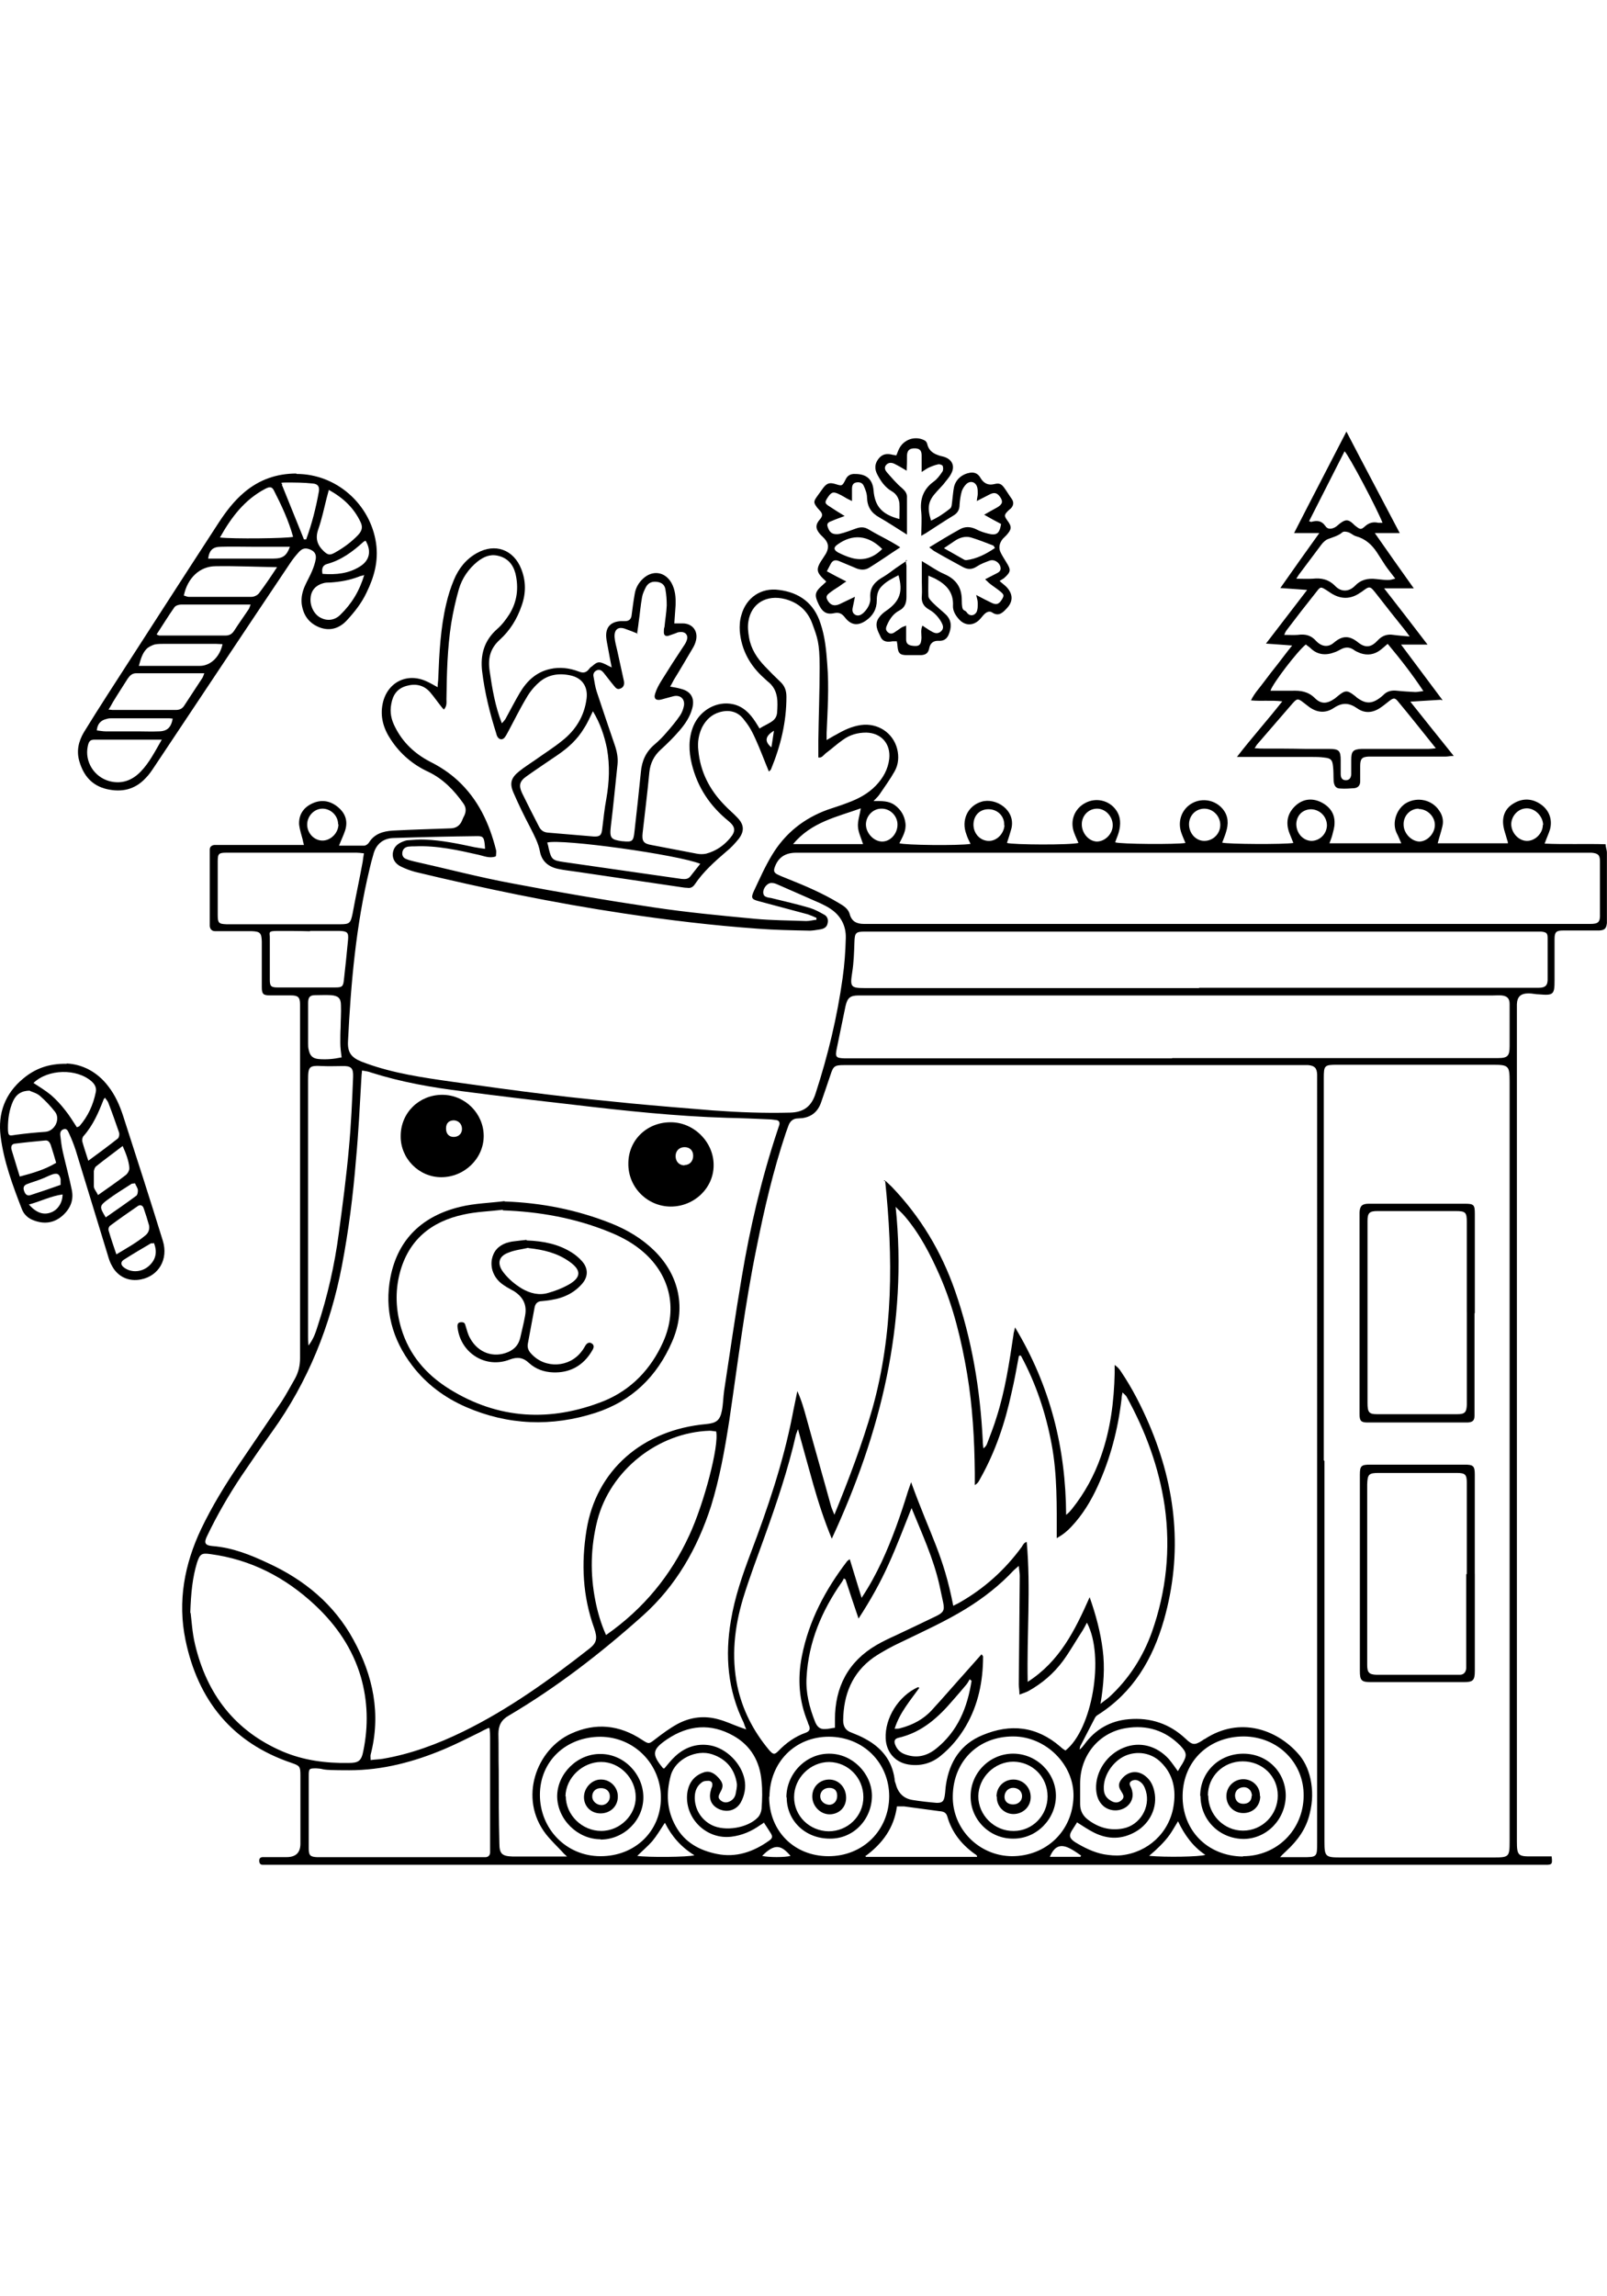 <?xml version="1.0" encoding="iso-8859-1"?>
<!-- Generator: Adobe Illustrator 29.0.1, SVG Export Plug-In . SVG Version: 9.03 Build 54978)  -->
<svg version="1.1" id="Layer_1" xmlns="http://www.w3.org/2000/svg" xmlns:xlink="http://www.w3.org/1999/xlink" x="0px" y="0px"
	 viewBox="0 0 396.85 566.93" style="enable-background:new 0 0 396.85 566.93;" xml:space="preserve">
<g>
	<g id="Layer_1_00000147912478272939001160000018383969920240466074_">
		<g id="Layer_1-2">
			<g>
				<path d="M383.21,458.59c0.16,1.58,0,1.73-1.03,1.81H64.89c-0.63,0-0.87-0.39-0.87-1.03s0.39-0.87,0.95-0.87h5.83
					c2.26,0,3.39-1.1,3.39-3.31v-16.8c0-2.29-0.16-2.44-2.21-3.15c-14.67-4.97-23.1-15.45-26.18-30.36
					c-1.97-9.54-0.24-18.69,3.86-27.36c2.68-5.6,5.91-10.88,9.38-16.01c3.47-5.13,7.02-10.33,10.49-15.45
					c1.18-1.81,2.21-3.78,3.31-5.68c0.87-1.58,1.26-3.23,1.26-5.05v-87.37c0-1.81-0.55-2.21-2.29-2.21H66.7
					c-1.73,0-2.05-0.32-2.05-2.13v-11.2c-0.08-2.05-0.39-2.44-2.44-2.52h-9.07c-0.79,0-1.26-0.47-1.34-1.26v-18.92
					c0-0.63,0.47-1.03,1.1-1.1h22.16c-0.16-0.55-0.24-0.95-0.32-1.34c-0.32-1.18-0.71-2.44-0.87-3.63
					c-0.16-2.44,1.03-4.26,3.23-5.28c2.21-1.03,4.34-0.71,6.23,0.79s2.68,3.47,1.89,5.91c-0.39,1.18-0.95,2.29-1.5,3.71h6.23
					c0.39,0,0.95-0.39,1.18-0.79c1.34-2.13,3.47-2.76,5.83-2.92c4.73-0.24,9.46-0.39,14.19-0.55c1.47,0,2.47-0.68,3-2.05
					c0.16-0.39,0.32-0.79,0.55-1.18c0.47-1.1,0.39-2.05-0.32-3c-2.29-3.23-4.97-5.99-8.59-7.73c-3.78-1.73-6.94-4.42-9.23-7.89
					c-1.81-2.68-2.76-5.68-2.05-8.99c1.1-5.2,5.99-7.73,10.88-5.44c0.87,0.39,1.66,0.87,2.68,1.42c0-0.87,0.16-1.5,0.16-2.21
					c0.24-6.15,0.55-12.38,1.97-18.37c0.47-2.05,1.1-4.02,1.89-5.91c1.18-2.84,3-5.13,5.68-6.62c4.49-2.52,9.07-0.87,10.96,3.94
					c1.18,3,1.18,5.99,0.08,9.07c-1.1,3.23-2.84,6.07-5.36,8.36c-2.44,2.21-3,4.65-2.52,7.81c0.63,4.34,1.34,8.59,3,12.85
					c0.39-0.39,0.63-0.71,0.87-1.03c1.18-2.13,2.29-4.34,3.55-6.47c1.73-2.92,4.02-5.13,7.49-5.91c2.44-0.55,4.81-0.24,7.1,0.63
					c1.18,0.47,1.89,0.24,2.6-0.71c0.16-0.24,0.47-0.47,0.71-0.63c1.34-1.18,1.73-1.18,3.39-0.39c0.39,0.24,0.79,0.39,1.42,0.71
					c-0.32-1.66-0.63-3.15-0.87-4.57c-0.16-0.95-0.39-1.89-0.47-2.76c-0.24-2.52,1.03-3.94,3.55-4.1h1.1c0.89,0,1.42-0.42,1.58-1.26
					c0.24-1.81,0.47-3.63,0.79-5.44c0.24-1.5,0.95-2.76,2.05-3.78c2.37-2.21,5.44-1.73,7.02,1.03c0.95,1.73,1.1,3.55,1.03,5.52
					c-0.08,1.5-0.24,3-0.32,4.49h2.05c2.44,0,3.86,1.89,3.31,4.18c-0.16,0.71-0.47,1.42-0.87,2.05c-1.5,2.52-3,5.13-4.57,7.65
					c-0.32,0.55-0.55,1.1-0.95,1.73c1.03,0.16,1.89,0.32,2.68,0.55c2.52,0.63,3.47,2.37,2.76,4.89c-0.55,2.05-1.73,3.78-3.08,5.36
					c-1.42,1.66-3,3.23-4.65,4.73c-1.66,1.5-2.6,3.31-2.84,5.6c-0.47,5.05-1.1,10.01-1.66,14.98c-0.24,2.05,0.24,2.68,2.21,3
					c3.71,0.71,7.41,1.42,11.12,2.13c0.79,0.16,1.66,0.16,2.37,0c2.37-0.63,4.34-1.97,5.91-3.86c1.42-1.66,1.34-2.76-0.39-4.18
					c-4.57-3.71-7.65-8.28-9.07-14.04c-0.79-3.23-0.87-6.39,0.39-9.46c1.66-3.94,5.84-6.23,9.78-5.36c2.52,0.55,4.18,2.29,5.52,4.34
					c0.32,0.47,0.63,1.03,1.03,1.66c0.55-0.32,0.87-0.55,1.26-0.71c1.34-0.79,2.92-1.26,3.08-3.23c0.16-2.6,0.32-5.2-1.81-7.25
					c-0.47-0.39-0.95-0.79-1.42-1.26c-3.47-3.08-5.6-6.94-5.99-11.59c-0.08-1.26,0-2.68,0.39-3.94c1.18-4.34,4.89-6.86,9.3-6.23
					c5.05,0.63,8.67,3.31,10.25,8.28c1.1,3.23,1.42,6.62,1.66,10.01c0.47,5.76,0.08,11.43-0.16,17.19v1.58
					c0.87-0.47,1.58-0.95,2.37-1.34c1.89-1.1,3.86-2.05,6.15-2.37c4.1-0.55,7.89,1.89,8.91,5.91c0.47,1.89,0.32,3.86-0.63,5.52
					c-1.1,1.97-2.44,3.78-3.71,5.68c-0.32,0.47-0.79,0.95-1.5,1.66c2.05,0,3.78-0.08,5.28,1.03s2.37,2.6,2.6,4.42
					c0.24,1.89-0.71,3.39-1.5,4.97c1.26,0.47,14.67,0.63,17.58,0.16c-0.39-0.79-0.79-1.58-1.03-2.37c-1.34-3.47,0.32-7.02,3.71-8.04
					c3.55-1.1,8.52,2.05,7.41,6.62c-0.32,1.18-0.71,2.37-1.1,3.55c1.34,0.47,15.69,0.55,17.66,0c-0.39-0.87-0.79-1.73-1.1-2.6
					c-1.03-2.84,0.08-5.83,2.76-7.25c2.6-1.42,5.84-0.71,7.57,1.66c1.26,1.73,1.26,3.63,0.71,5.6c-0.24,0.87-0.63,1.66-0.87,2.44
					c1.34,0.47,15.14,0.55,17.35,0.16c-0.39-0.95-0.79-1.81-1.1-2.76c-0.87-2.84,0.32-5.76,2.84-7.1s5.68-0.71,7.49,1.5
					c1.42,1.73,1.42,3.71,0.79,5.68c-0.24,0.87-0.63,1.73-0.95,2.6c1.5,0.39,15.22,0.47,17.58,0.08c-0.32-0.79-0.63-1.58-0.95-2.37
					c-0.95-2.44-0.63-4.73,1.26-6.62c1.89-1.89,4.18-2.13,6.31-1.18c2.21,1.03,3.63,2.76,3.55,5.28c0,1.03-0.32,1.97-0.55,2.92
					c-0.16,0.63-0.39,1.18-0.71,2.05h17.74c-0.47-1.03-0.71-1.73-1.1-2.44c-1.34-2.68,0-6.23,2.44-7.57
					c2.76-1.5,6.31-0.71,8.04,1.97c0.79,1.1,1.1,2.44,0.79,3.78c-0.32,1.42-0.79,2.76-1.18,4.26h17.35c0-0.47-0.24-0.87-0.32-1.26
					c-0.24-0.95-0.63-1.89-0.79-2.92c-0.39-2.44,0.39-4.49,2.68-5.76c2.21-1.26,4.49-1.1,6.54,0.32c2.05,1.42,2.92,3.71,2.29,6.15
					c-0.32,1.1-0.87,2.21-1.34,3.55c5.05,0.24,10.01,0,15.06,0.16c0,0.71,0.32,1.42,0.32,2.05v17.43c-0.16,1.34-0.55,1.73-1.89,1.81
					h-8.91c-1.73,0-2.13,0.39-2.13,2.13v10.17c0,3.47-0.24,3.78-3.78,3.47c-0.87,0-1.73-0.24-2.6-0.24c-1.97,0-2.84,0.79-2.92,2.68
					c0,1.73,0,3.55,0,5.28v201.39c0,3.55,0.32,3.78,3.94,3.71c1.58,0,3.15,0,4.65,0v0.24L383.21,458.59z M218.17,291.59h0.55
					c0.47,0.47,1.03,0.95,1.5,1.42c7.1,7.41,12.22,15.93,15.61,25.63c4.18,11.99,6.23,24.37,6.86,36.98c0,0.63,0.08,1.26,0.16,1.97
					c0.55-0.39,0.79-0.79,0.95-1.26c0.79-2.13,1.66-4.26,2.29-6.39c2.13-6.62,3.15-13.48,4.18-20.34c0-0.47,0.24-1.03,0.39-1.89
					c8.75,14.51,12.54,29.88,12.62,46.29c0.63-0.47,1.03-0.95,1.42-1.42c3.15-3.94,5.52-8.28,7.18-13.01
					c2.37-6.7,3.23-13.56,3.39-20.58V337c0.79,0.55,1.18,1.03,1.58,1.66c2.76,4.1,4.97,8.44,6.94,13.01
					c6.7,15.69,8.36,31.78,3.63,48.34c-2.76,9.62-7.57,17.82-16.24,23.34c-0.32,0.16-0.63,0.47-0.79,0.79
					c-1.18,2.29-2.37,4.57-3.55,6.86c-0.16,0.24-0.16,0.63-0.24,0.95c0.55-0.39,0.87-0.87,1.18-1.26c2.68-3.71,6.39-5.84,10.96-6.23
					c5.36-0.47,10.09,1.1,14.04,4.81c1.66,1.58,2.21,1.66,4.1,0.47c0.24-0.16,0.39-0.32,0.63-0.39c8.83-5.76,17.82-2.13,22.79,3.31
					c1.73,1.81,2.76,4.02,3.31,6.47c0.63,2.92,0.55,5.76-0.16,8.59c-0.87,3.78-3,6.7-5.83,9.3c-0.39,0.39-0.87,0.79-1.5,1.5h5.44
					c3.71,0,3.71,0,3.71-3.63V265.25c-0.08-1.58-0.63-2.13-2.21-2.29H208.47c-2.37,0-2.68,0.24-3.39,2.44
					c-0.79,2.37-1.58,4.65-2.37,6.94c-0.79,2.13-2.29,3.39-4.57,3.71c-0.39,0-0.79,0.08-1.1,0.08c-1.1,0-1.89,0.63-2.29,1.66
					c-0.24,0.63-0.47,1.26-0.71,1.97c-3.08,9.23-5.28,18.61-7.18,28.15c-2.92,14.19-4.65,28.54-6.78,42.9
					c-1.1,7.1-2.37,14.19-4.49,21.05c-3.39,10.49-8.67,19.71-16.87,27.05c-10.33,9.23-21.21,17.66-33.12,24.68
					c-1.81,1.03-2.52,2.44-2.52,4.49c0.08,3,0,6.07,0.08,9.07c0,5.99,0,11.99,0.16,17.98c0,2.6,0.71,3.15,3.31,3.23h13.4
					c-0.71-0.63-1.03-0.95-1.34-1.34c-1.26-1.34-2.68-2.68-3.86-4.18c-6.86-8.83-2.37-20.97,6.23-24.84
					c6.07-2.76,11.91-2.13,17.43,1.5c1.81,1.18,1.73,1.1,3.39-0.16c1.73-1.34,3.55-2.68,5.44-3.71c3.23-1.73,6.7-2.13,10.25-1.1
					c1.73,0.47,3.39,1.26,5.13,1.89c0.47,0.16,0.87,0.32,1.58,0.55c-0.32-0.71-0.47-1.18-0.63-1.66
					c-3.94-8.04-4.65-16.48-3.15-25.23c0.95-5.76,2.84-11.2,4.89-16.64c4.18-11.04,7.96-22.16,10.25-33.75
					c0.39-2.13,0.87-4.18,1.26-6.23c1.03,2.21,1.66,4.49,2.29,6.78c1.97,7.18,4.02,14.27,5.99,21.45c0.16,0.63,0.47,1.26,0.87,2.29
					c3.63-8.91,6.86-17.43,9.38-26.18c5.2-18.53,5.13-37.45,3.15-56.38L218.17,291.59L218.17,291.59z M89.41,264.3
					c-0.08,0.87-0.16,1.34-0.16,1.81c-0.39,6.7-0.71,13.48-1.34,20.19c-0.71,8.75-1.81,17.51-3.47,26.18
					c-2.84,14.82-8.36,28.62-17.19,40.92c-2.6,3.63-5.13,7.33-7.65,11.04c-3.15,4.73-5.99,9.62-8.44,14.75
					c-0.87,1.73-0.55,2.37,1.34,2.52c4.97,0.39,9.46,2.21,13.8,4.26c8.91,4.1,16.24,10.17,20.97,18.85
					c4.89,8.91,6.86,18.37,4.26,28.39c-0.08,0.32,0,0.71,0,1.34c1.1-0.16,2.05-0.16,3-0.32c6.94-1.18,13.48-3.63,19.79-6.7
					c11.28-5.52,21.37-12.77,31.23-20.5c1.81-1.42,2.05-2.52,1.18-5.05c-2.84-7.89-3.23-15.93-1.89-24.21
					c2.37-14.75,13.8-24.76,29.57-26.18c2.44-0.24,3.39-0.87,3.86-3.31c0.32-1.58,0.32-3.23,0.55-4.89
					c1.42-9.3,2.76-18.69,4.34-27.99c2.05-12.3,4.89-24.44,8.83-36.27c0.16-0.47,0.32-0.95,0.47-1.42c0.16-0.71-0.16-1.1-0.79-1.18
					c-0.39-0.08-0.87-0.08-1.34-0.16c-3.63-0.16-7.18-0.32-10.8-0.39c-12.7-0.39-25.23-1.73-37.85-3.23
					c-9.15-1.03-18.29-2.13-27.36-3.31c-7.73-0.95-15.3-2.29-22.71-4.65C90.99,264.54,90.36,264.46,89.41,264.3L89.41,264.3
					L89.41,264.3z M326.99,360.66h0.08v93.99c0,3.71,0.24,3.94,3.94,3.94h37.85c3.78,0,3.94-0.16,3.94-3.94V267.06
					c0-3.94-0.24-4.18-4.18-4.18h-38.4c-3.15,0-3.31,0.16-3.31,3.31v94.39h0.08V360.66z M119.77,209.27
					c-0.16-2.44-0.39-2.84-1.81-2.84c-6.94,0.08-13.88,0.24-20.82,0.47c-2.6,0.08-4.34,1.58-4.97,4.18
					c-0.32,1.1-0.63,2.21-0.87,3.31c-3.39,14.04-4.65,28.31-5.36,42.66c-0.16,2.76,0.79,4.02,3.31,5.05
					c0.39,0.16,0.87,0.32,1.26,0.47c6.78,2.44,13.88,3.47,21.05,4.49c7.89,1.1,15.69,2.21,23.58,3.15c6.86,0.87,13.8,1.5,20.66,2.21
					c6.7,0.63,13.4,1.18,20.19,1.73c6.39,0.47,12.7,0.71,19.08,0.55c3.39-0.08,5.36-1.5,6.39-4.89c3-9.23,5.28-18.69,6.62-28.31
					c0.47-3.31,0.71-6.62,0.79-9.94c0.08-3-1.26-5.52-3.78-7.18c-0.79-0.55-1.66-0.95-2.44-1.34c-3.47-1.5-6.94-3.08-10.41-4.57
					c-0.55-0.24-1.03-0.47-1.58-0.47c-1.26-0.16-2.6,1.73-2.05,2.92c0.08,0.24,0.39,0.47,0.71,0.55c0.32,0.16,0.71,0.16,1.1,0.24
					c3.15,0.79,6.39,1.5,9.54,2.44c1.26,0.39,2.44,1.03,3.55,1.66c0.79,0.39,1.1,1.26,0.87,2.13c-0.16,0.95-0.87,1.34-1.73,1.5
					c-1.03,0.16-2.13,0.39-3.15,0.32c-4.1-0.08-8.2-0.16-12.3-0.47c-11.12-0.79-22.24-2.13-33.2-3.78
					c-17.35-2.6-34.46-6.15-51.49-10.25c-1.18-0.32-2.44-0.79-3.55-1.34c-1.26-0.63-2.05-1.73-1.97-3.15c0.16-1.58,1.1-2.44,2.52-3
					c0.39-0.16,0.87-0.32,1.26-0.32c1.34-0.08,2.76-0.24,4.18-0.16c4.18,0.16,8.28,1.03,12.3,1.89c0.79,0.16,1.58,0.24,2.52,0.39
					L119.77,209.27L119.77,209.27z M252,334.64c-0.16,0-0.24,0.08-0.39,0.16c-0.55,3-1.1,6.07-1.81,9.07
					c-1.58,7.33-3.94,14.43-7.65,21.05c-0.32,0.55-0.55,1.26-1.42,1.73v-3c-0.08-8.2-0.55-16.4-1.89-24.44
					c-1.42-8.36-3.39-16.56-6.78-24.29c-2.29-5.2-4.89-10.25-8.59-14.59c-0.71-0.87-1.58-1.58-2.29-2.37
					c3,28.86-3.63,55.75-15.77,81.93c-1.89-4.57-3.31-8.99-4.57-13.4c-1.26-4.42-2.44-8.83-3.78-13.64
					c-0.24,0.71-0.39,1.03-0.47,1.26c-1.97,8.67-4.81,17.03-7.81,25.39c-1.81,5.05-3.71,10.01-5.28,15.14
					c-2.13,7.1-2.92,14.27-1.42,21.61c1.26,5.91,3.94,11.12,7.81,15.77c1.03,1.18,1.34,1.26,2.29,0.32
					c1.97-2.05,4.18-3.63,6.86-4.57c0.79-0.32,1.1-0.79,0.79-1.66c-0.16-0.32-0.32-0.71-0.39-1.03c-2.13-5.2-2.52-10.57-1.42-16.16
					c1.73-8.83,5.83-16.48,11.2-23.5c0.16-0.16,0.32-0.24,0.63-0.47c0.95,3.15,1.89,6.15,2.92,9.54c2.05-3.08,3.55-5.91,4.97-8.91
					c2.6-5.6,4.65-11.43,6.47-17.35c0.24-0.71,0.47-1.34,0.79-2.29c4.89,13.48,7.96,17.9,10.41,30.52c0.55-0.32,1.18-0.55,1.66-0.87
					c6.07-3.47,11.12-8.04,15.22-13.64c0.32-0.47,0.55-1.1,1.26-1.26c1.03,11.43,0,22.87,0.24,34.54c7.89-5.05,11.67-12.7,15.3-20.9
					c1.58,4.49,2.68,8.67,3.23,13.01s0.24,8.59-0.55,13.33c0.95-0.79,1.58-1.18,2.13-1.66c4.89-4.49,8.36-9.94,10.57-16.09
					c3.55-10.09,4.65-20.42,3.15-31.07c-1.42-9.62-4.73-18.53-9.38-26.97c-0.16-0.32-0.47-0.55-1.03-1.1
					c-0.16,0.79-0.24,1.18-0.24,1.58c-0.87,7.49-2.76,14.75-5.91,21.61c-1.66,3.63-3.71,7.02-6.47,9.94
					c-0.95,1.03-2.05,1.97-3.63,2.84c0-7.96,0.16-15.61-1.26-23.18c-1.42-7.65-3.86-14.98-7.57-21.84H252L252,334.64z
					 M294.42,210.53h-97.78c-2.76,0-4.42,1.18-5.28,3.47c-0.39,1.03-0.24,1.5,0.79,1.97c0.79,0.39,1.66,0.71,2.44,1.03
					c4.34,1.73,8.59,3.55,12.62,5.99c1.1,0.63,2.21,1.34,2.6,2.6c0.47,1.89,1.73,2.52,3.55,2.52h179.31c2.13,0,2.52-0.47,2.44-2.6
					V215.1c0-0.79,0-1.66,0-2.44c0-1.58-0.47-1.97-2.05-2.13h-98.72L294.42,210.53z M122.37,211.47c-1.5,0.47-2.76-0.08-4.02-0.39
					c-5.2-1.18-10.49-2.37-15.85-2.13c-0.55,0-1.1,0-1.73,0.08c-0.87,0.16-1.34,0.71-1.42,1.5c-0.08,0.79,0.32,1.34,1.03,1.58
					c0.55,0.24,1.18,0.39,1.81,0.55c8.12,1.81,16.16,3.94,24.29,5.44c11.59,2.21,23.18,4.18,34.85,5.91
					c8.36,1.26,16.8,2.05,25.15,2.84c4.18,0.39,8.44,0.39,12.62,0.55c0.87,0,1.66-0.24,2.52-0.32v-0.47
					c-0.71-0.32-1.42-0.63-2.13-0.87c-4.02-1.1-8.04-2.13-12.06-3.23c-1.81-0.47-2.05-0.79-1.26-2.52c1.42-3,2.76-6.07,4.49-8.91
					c3.23-5.36,7.89-9.07,13.8-11.2c1.58-0.55,3.23-1.03,4.81-1.66c2.6-0.95,5.05-2.21,7.02-4.26c1.81-1.89,3-4.02,3.31-6.62
					c0.39-3.71-1.97-6.39-5.68-6.47c-2.13,0-4.02,0.55-5.68,1.73c-1.5,1.03-2.84,2.29-4.34,3.39c-0.55,0.47-0.95,1.18-1.81,1.03
					v-4.18c0.08-6.07,0.32-12.06,0.32-18.14c0-6.07-0.55-7.25-1.81-10.72c-1.18-3.23-3.47-5.2-6.7-6.07
					c-4.57-1.18-8.36,1.03-9.07,5.44c-0.24,1.34-0.08,2.76,0.16,4.1c0.47,2.76,1.97,5.05,3.86,7.02c1.26,1.34,2.52,2.6,3.86,3.86
					c1.1,1.03,1.5,2.21,1.5,3.71c0,6.23-1.42,12.06-3.78,17.82c0,0.16-0.24,0.32-0.55,0.63c-1.18-2.84-2.13-5.44-3.31-8.04
					c-1.18-2.6-1.81-3.47-3-4.97c-1.5-1.89-3.63-2.29-5.83-1.66c-1.97,0.55-3.39,1.89-4.34,3.71c-0.87,1.81-1.18,3.71-0.95,5.68
					c0.47,5.28,2.76,9.78,6.47,13.56c1.03,1.1,2.21,2.05,3.23,3.15c1.58,1.66,1.73,3.23,0.32,5.13c-0.95,1.18-1.97,2.29-3.15,3.23
					c-2.84,2.44-5.6,4.89-7.73,8.04c-0.47,0.71-1.1,1.03-1.89,0.87c-0.47,0-1.03-0.08-1.5-0.16c-8.52-1.26-17.11-2.52-25.63-3.78
					c-1.58-0.24-3.15-0.39-4.65-0.71c-2.37-0.47-4.1-1.81-4.57-4.26c-0.39-2.13-1.42-4.02-2.37-5.91c-1.5-2.84-2.92-5.76-4.18-8.67
					c-1.03-2.37-0.55-3.71,1.42-5.28c1.26-1.03,2.68-1.89,4.02-2.84c2.21-1.58,4.49-3,6.62-4.73c3.31-2.6,5.44-6.07,5.99-10.33
					c0.39-2.92-1.03-5.13-3.94-5.76c-2.84-0.63-5.6-0.24-7.81,1.73c-1.18,1.03-2.29,2.37-3.08,3.78c-1.66,2.76-3.08,5.68-4.57,8.44
					c-0.24,0.47-0.55,1.03-0.87,1.42c-0.55,0.63-1.34,0.47-1.73-0.24c-0.16-0.24-0.24-0.55-0.32-0.87
					c-1.58-4.97-2.84-10.09-3.47-15.3c-0.47-4.02,0.47-7.57,3.71-10.41c1.18-1.03,2.13-2.29,3-3.63c1.97-3.15,2.37-6.62,1.5-10.17
					c-0.63-2.29-2.05-3.86-4.49-4.34c-1.89-0.39-3.47,0.39-4.89,1.5c-2.21,1.81-3.78,4.1-4.57,6.78c-0.79,2.76-1.42,5.6-1.89,8.44
					c-0.95,6.15-1.1,12.38-1.18,18.69c0,0.87,0.16,1.73-0.63,2.6c-0.24-0.24-0.47-0.47-0.63-0.71c-0.95-1.18-1.81-2.44-2.76-3.55
					c-1.58-1.81-3.63-2.21-5.83-1.58c-2.29,0.63-3.39,2.21-3.78,4.49c-0.39,2.05,0,3.86,0.95,5.68c1.89,3.78,4.81,6.54,8.59,8.52
					c2.52,1.26,4.81,2.76,6.86,4.65c5.05,4.65,7.81,10.57,9.46,17.11c0.16,0.47,0,1.1,0,1.58h-0.08L122.37,211.47z M289.45,261.23
					h80.51c2.37,0,2.84-0.55,2.84-2.92V247.9c0-1.34-0.55-1.97-1.89-2.13c-0.71-0.08-1.5,0-2.29,0h-156.6
					c-2.13,0-2.76,0.63-3.23,2.68c-0.71,3.47-1.42,6.86-2.13,10.33c-0.47,2.21-0.24,2.44,1.89,2.52h80.9L289.45,261.23z
					 M296.08,243.88h83.82c1.81,0,2.37-0.63,2.29-2.44c0-1.66,0-3.23,0-4.89v-4.89c0-1.26-0.24-1.5-1.58-1.66H213.6
					c-2.29,0-2.52,0.32-2.6,2.6c-0.08,2.52-0.16,5.05-0.55,7.49c-0.55,3.55-0.39,3.86,3.15,3.86h82.64h-0.08L296.08,243.88z
					 M47.07,398.19c0.24,1.81,0.39,4.89,1.1,7.81c2.92,12.3,9.86,21.37,21.61,26.42c5.2,2.21,10.64,2.92,16.24,2.84
					c2.52,0,3.23-0.47,3.71-3c1.26-6.15,1.1-12.3-0.63-18.29c-2.05-6.94-5.99-12.7-11.28-17.66c-7.33-6.86-15.85-11.28-25.86-12.62
					c-2.21-0.32-2.6,0-3.31,2.13c-1.1,3.63-1.5,7.41-1.66,12.38C46.99,398.19,47.07,398.19,47.07,398.19z M268.4,400.64
					c-0.39,0.79-0.71,1.34-1.03,1.89c-1.66,2.52-3.15,5.2-4.89,7.57c-2.29,3.08-5.13,5.52-8.52,7.41c-0.63,0.32-1.34,0.55-2.21,0.87
					c0-1.1-0.16-1.81-0.16-2.52c0.08-8.91,0.16-17.9,0.24-26.81c0-0.71-0.16-1.42-0.24-2.44c-0.63,0.55-0.95,0.79-1.26,1.1
					c-3.47,3.71-7.41,6.78-11.75,9.46c-5.13,3.15-10.57,5.6-15.93,8.2c-2.37,1.1-4.73,2.37-6.94,3.86
					c-5.28,3.78-7.41,9.15-7.49,15.53c0,1.5,0.63,2.52,2.05,3c1.18,0.47,2.37,0.95,3.47,1.58c3.94,2.13,6.54,5.28,7.18,9.86
					c0,0.39,0.08,0.71,0.24,1.1c0.55,2.21,1.81,3.71,4.18,4.1c1.97,0.32,4.02,0.55,5.99,0.71c1.34,0,1.73-0.32,1.97-1.73
					c0.16-0.95,0.16-1.89,0.32-2.84c0.87-5.6,3.63-9.94,8.99-12.14c6.94-2.92,13.4-2.21,19.24,2.84c0.39,0.39,0.87,0.71,1.26,0.95
					c6.62-5.2,9.7-23.18,5.36-31.46l0,0L268.4,400.64z M120.71,426.58c-1.03,0.47-1.66,0.79-2.21,1.1
					c-2.92,1.42-5.83,2.92-8.83,4.18c-7.49,3.15-15.22,5.2-23.42,5.2s-5.44-0.32-8.12-0.47c-1.66,0-1.89,0-1.89,1.66v18.14
					c0,1.73,0.39,2.05,2.13,2.13h41.48c0.71,0,1.18-0.47,1.18-1.18v-28.47c0-0.63,0-1.18-0.16-2.21h-0.16L120.71,426.58z
					 M149.73,403.63c9.23-6.47,15.93-14.67,20.5-24.6c3.63-7.81,7.41-22.16,6.62-25.63c-0.47,0-1.03-0.16-1.58-0.16
					c-12.77,0.39-24.6,9.78-27.76,22.16c-1.66,6.54-1.81,13.17-0.47,19.87c0.55,2.76,1.34,5.52,2.6,8.36L149.73,403.63
					L149.73,403.63z M225.11,372.33c-1.89,4.73-3.63,9.38-5.68,13.88c-2.05,4.57-4.49,8.91-7.41,13.4c-1.18-3.47-2.21-6.54-3.23-9.7
					c-0.16,0-0.32-0.16-0.39-0.24c-0.16,0.32-0.24,0.55-0.47,0.87c-4.97,7.1-8.28,14.82-8.75,23.58c-0.24,3.78,0.71,7.49,2.13,11.04
					c0.47,1.1,1.1,1.81,2.44,1.73c0.79,0,1.58-0.24,2.44-0.32v-2.05c0-7.96,3.23-14.27,10.25-18.37c1.5-0.87,3.15-1.66,4.73-2.37
					c3.31-1.58,6.7-3.15,10.09-4.81c1.73-0.87,2.05-1.42,1.66-3.31c-0.32-1.5-0.63-2.92-0.95-4.42
					C230.47,384.63,227.64,378.56,225.11,372.33L225.11,372.33L225.11,372.33z M157.46,156.44c-1.1-0.47-1.97-0.79-2.84-1.1
					c-1.89-0.79-3,0-2.84,2.05c0.08,1.03,0.39,2.13,0.63,3.15c0.55,2.52,1.1,5.05,1.66,7.57c0.16,0.79,0,1.58-0.87,1.89
					c-0.87,0.39-1.26-0.32-1.73-0.87c-0.87-1.03-1.66-2.13-2.44-3.08c-0.39-0.47-0.95-0.87-1.66-0.55
					c-0.71,0.32-0.95,0.95-0.79,1.58c0.24,1.26,0.39,2.52,0.79,3.71c1.42,4.34,2.92,8.67,4.42,13.09c0.55,1.58,0.87,3.15,0.71,4.81
					c-0.55,5.13-1.03,10.25-1.66,15.38c-0.32,2.84,0,3.23,2.84,3.63h0.16c2.29,0.24,2.6,0,2.84-2.37c0.55-4.89,1.1-9.78,1.58-14.67
					c0.24-2.84,1.26-5.05,3.39-6.86c1.03-0.87,2.05-1.89,2.92-2.92c1.18-1.34,2.37-2.76,3.39-4.26c0.47-0.71,0.79-1.58,0.95-2.44
					c0.24-1.66-0.95-2.68-2.6-2.29c-0.95,0.24-1.97,0.55-2.92,0.79c-1.34,0.39-2.05-0.16-1.58-1.5c0.32-1.03,0.87-2.05,1.5-3.08
					c1.81-2.92,3.63-5.76,5.52-8.59c0.32-0.47,0.63-0.95,0.79-1.5c0.39-1.03-0.24-1.97-1.34-1.97c-1.1,0-1.1,0.24-1.66,0.39
					c-0.55,0.16-1.03,0.39-1.58,0.55c-0.71,0.16-1.1-0.16-1.1-0.87s0-0.87,0.16-1.34c0.16-1.73,0.47-3.47,0.55-5.28
					c0-1.34-0.08-2.6-0.32-3.94c-0.16-1.1-0.87-1.73-2.05-1.89s-2.13,0.16-2.76,1.26c-0.39,0.79-0.79,1.58-0.95,2.44
					c-0.39,2.13-0.55,4.26-0.87,6.39c-0.08,0.87-0.24,1.66-0.39,2.84L157.46,156.44L157.46,156.44z M89.88,210.68
					c-0.79-0.08-1.34-0.16-1.81-0.16H55.98c-1.97,0-2.21,0.24-2.21,2.13v13.25c0,1.97,0.24,2.21,2.13,2.29h28.15
					c2.29,0,2.52-0.32,3-2.52c0.79-4.34,1.73-8.59,2.52-12.93C89.65,212.1,89.72,211.55,89.88,210.68L89.88,210.68L89.88,210.68z
					 M76.24,332.12c1.26-1.66,1.73-3.23,2.21-4.73c2.44-7.41,4.18-15.06,5.2-22.79c0.95-7.02,1.89-14.11,2.52-21.21
					c0.55-5.83,0.79-11.67,1.03-17.51c0.08-2.21-0.47-2.76-2.76-2.68c-1.58,0-3.15,0.08-4.73,0c-3.39-0.16-3.63,0-3.63,3.55v63.08
					c0,0.63,0,1.18,0.08,2.29l0,0H76.24z M146.42,175.6c-0.79,1.58-1.34,2.92-2.13,4.1c-1.66,2.84-4.02,4.97-6.7,6.78
					c-2.52,1.73-5.05,3.39-7.49,5.13c-1.81,1.26-2.05,2.29-1.18,4.18c1.34,2.76,2.76,5.52,4.18,8.28c0.47,0.95,1.18,1.42,2.21,1.5
					c3.78,0.32,7.57,0.63,11.28,0.95c1.58,0.08,1.97-0.32,2.13-1.89c0.32-2.52,0.55-4.97,1.03-7.49c0.71-4.1,0.87-8.12,0.16-12.22
					C149.26,181.67,148.23,178.59,146.42,175.6L146.42,175.6L146.42,175.6z M306.96,458.28c8.36,0,14.9-6.47,14.98-14.9
					c0.08-8.2-6.39-14.59-14.75-14.67c-8.59,0-14.98,5.99-15.14,14.51c-0.16,8.67,6.15,15.06,14.9,15.14l0,0L306.96,458.28z
					 M148.31,428.79c-8.59,0-14.98,6.07-14.98,14.35c0,8.28,6.39,15.14,14.98,15.14s14.9-6.23,14.9-14.43
					C163.21,435.65,156.75,428.87,148.31,428.79L148.31,428.79L148.31,428.79z M250.19,428.71c-8.52,0-14.75,5.99-14.9,14.67
					c-0.16,8.12,6.39,14.82,14.59,14.9c8.52,0,14.98-6.23,15.22-14.67C265.33,435.73,258.31,428.71,250.19,428.71z M189.94,443.61
					c0,8.44,6.15,14.67,14.67,14.67s14.9-6.39,14.98-14.75c0-8.36-6.47-14.75-14.9-14.75c-8.44,0-14.59,6.39-14.67,14.82
					L189.94,443.61L189.94,443.61z M76.56,229.92L76.56,229.92c-2.68-0.08-5.28-0.08-7.96-0.08s-1.89,0.39-1.97,1.89v10.17
					c0,1.58,0.32,1.89,1.89,1.89h14.35c1.58,0,1.89-0.24,2.05-1.81c0.39-3.31,0.71-6.62,1.03-9.94c0.16-1.81-0.16-2.13-2.13-2.21
					h-7.33h0.08V229.92z M164.08,436.59c0.87-1.03,1.66-2.05,2.6-2.92c2.44-2.29,5.36-3.31,8.67-2.76c4.02,0.71,7.73,4.42,8.52,8.44
					c0.39,1.97,0,3.94-0.95,5.68c-1.1,1.89-3.23,2.52-5.28,1.66c-1.97-0.87-2.76-2.6-2.05-4.81c0-0.24,0.16-0.47,0.24-0.71
					c0.24-0.87,0-1.42-0.79-1.5c-0.55,0-1.26,0-1.73,0.39c-1.1,0.79-1.66,1.97-1.73,3.39c-0.16,3,1.5,5.84,4.26,7.18
					c3.23,1.58,8.75,0.71,11.28-1.89c0.55-0.55,0.87-1.42,0.95-2.13c0.16-2.29,0.24-4.57,0-6.78c-0.39-4.89-2.6-8.83-6.94-11.28
					c-5.6-3.15-11.12-2.68-16.4,0.87c-3.71,2.52-3.86,3.71-0.95,7.18L164.08,436.59L164.08,436.59z M290.87,437.3
					c0.39-0.63,0.71-1.26,1.1-1.81c1.18-2.05,1.18-2.76-0.47-4.49c-3.71-3.78-8.28-5.2-13.48-4.34c-6.7,1.1-11.28,6.78-11.28,13.64
					v5.13c0,1.66,0.71,2.92,1.97,3.86c2.6,1.97,5.52,2.76,8.67,2.13c4.1-0.79,6.78-5.2,5.6-9.23c-0.32-1.03-0.71-1.89-1.66-2.44
					c-0.63-0.39-1.34-0.39-1.97,0c-0.71,0.55-0.24,1.1,0,1.66c0.71,1.73,0.32,3.39-0.95,4.49c-1.66,1.42-4.26,1.42-5.91,0
					c-1.26-1.1-1.73-2.6-1.81-4.26c-0.16-4.26,2.68-8.52,6.86-10.17c3.94-1.58,8.12-0.47,11.12,2.84c0.79,0.95,1.5,1.97,2.29,3.08
					h-0.08V437.3z M266.04,449.84c-0.47,0.71-0.87,1.34-1.26,1.97c-0.87,1.34-0.71,2.05,0.71,3c2.21,1.34,4.57,2.52,7.1,3
					c1.42,0.24,2.92,0.39,4.34,0.24c6.54-0.71,11.75-5.52,12.85-11.99c0.71-4.1,0-7.96-3.08-10.96c-2.37-2.37-5.91-2.92-8.91-1.58
					c-3.08,1.42-5.36,4.97-5.2,8.12c0,1.26,0.55,2.21,1.58,2.84c1.03,0.71,1.97,0.71,2.76,0c0.95-0.79,0.39-1.5-0.08-2.29
					c-0.79-1.18-0.63-2.05,0.24-3.08c1.58-1.89,3.94-2.13,5.84-0.55c1.18,0.95,1.81,2.21,2.13,3.71c0.87,3.86-1.03,7.89-4.57,9.94
					c-3.39,1.97-6.86,1.97-10.33,0.24c-1.42-0.71-2.68-1.58-4.18-2.52h0.08V449.84z M188.76,449.92c-0.39,0.24-0.63,0.47-0.95,0.63
					c-2.21,1.58-4.57,2.6-7.25,2.92c-6.07,0.71-11.35-4.42-10.88-10.41c0.24-2.52,1.42-4.42,3.78-5.36c1.5-0.63,2.76-0.16,4.02,1.26
					c1.1,1.26,1.26,2.05,0.39,3.55c-0.32,0.63-0.63,1.18-0.16,1.73c0.55,0.63,1.34,0.95,2.21,0.63c0.87-0.32,1.5-0.95,1.73-1.89
					c0.16-0.87,0.39-1.73,0.32-2.6c-0.55-3.63-2.6-6.07-6.07-7.25c-3.94-1.34-9.15,1.18-10.25,5.2c-1.18,4.34-1.03,8.59,1.26,12.62
					c2.21,3.94,5.84,5.91,10.17,6.78c4.73,0.95,8.99-0.55,12.77-3.23c0.95-0.63,1.03-1.1,0.39-2.05c-0.47-0.79-1.03-1.58-1.58-2.44
					h0.08L188.76,449.92z M213.6,458.12l0.24,0.32h27.44v-0.24c-0.16-0.16-0.32-0.39-0.55-0.47c-3.31-2.37-5.68-5.36-6.78-9.23
					c-0.32-1.1-1.03-1.26-1.97-1.34c-2.92-0.39-5.84-0.79-8.75-1.18h-1.73c-0.71,5.36-3.63,9.23-7.81,12.3v-0.16H213.6z
					 M172.99,213.29c-5.6-2.29-34.14-6.23-37.85-5.28c0.16,0.55,0.32,1.1,0.39,1.58c0.63,2.6,0.95,2.84,3.63,3.23
					c6.62,0.95,13.17,1.89,19.79,2.84c3.15,0.47,6.23,0.87,9.38,1.34c0.87,0.08,1.66,0.08,2.21-0.71c0.79-1.03,1.58-1.97,2.44-3.08
					l0,0V213.29z M84.36,261.07c-0.16-1.26-0.32-2.44-0.32-3.63c0-1.18,0-2.52,0.08-3.78c0-1.81,0.16-3.63,0.08-5.44
					c0-1.81-0.71-2.37-2.44-2.52c-1.34-0.08-2.68,0-3.94,0s-1.73,0.47-1.73,1.89v10.01c0,0.55,0,1.1,0.16,1.66
					c0.32,1.42,0.95,2.05,2.44,2.21c1.89,0.16,3.71,0,5.52-0.39H84.36L84.36,261.07z M195.86,208.4h17.27
					c-0.47-1.5-1.18-2.92-1.26-4.34c-0.08-1.42,0.47-2.92,0.71-4.49C206.66,201.7,200.35,202.96,195.86,208.4L195.86,208.4
					L195.86,208.4z M164.16,450.08c-1.1,1.66-1.97,3.15-3.08,4.49c-1.1,1.26-2.44,2.37-3.71,3.63c2.44,0.39,12.7,0.32,14.11-0.16
					c-3.23-1.97-5.6-4.65-7.25-7.96H164.16z M290.95,449.6c-0.79,1.26-1.34,2.29-2.05,3.31s-1.58,1.97-2.44,2.84
					c-0.79,0.79-1.66,1.58-2.68,2.44c4.1,0.39,12.46,0.24,13.88-0.24c-3.08-2.05-5.13-4.89-6.78-8.36H290.95z M213.84,203.51
					c0,2.21,1.97,4.26,4.02,4.26s3.78-1.97,3.78-4.18s-1.89-4.02-4.02-3.94c-2.05,0-3.78,1.81-3.78,3.94l0,0V203.51z M270.85,207.77
					c2.05,0,3.94-1.89,3.94-4.02s-1.73-4.1-3.86-4.1s-3.78,1.73-3.78,3.86C267.14,205.64,268.8,207.69,270.85,207.77L270.85,207.77
					L270.85,207.77z M381.08,203.75c0-2.13-1.89-4.18-4.02-4.18c-2.13,0-3.78,1.81-3.86,3.86c0,2.13,1.73,4.1,3.78,4.18
					c2.05,0.08,4.02-1.81,4.02-3.94h0.08L381.08,203.75z M293.63,203.51c0,2.21,1.66,4.1,3.78,4.1c2.13,0,3.94-1.73,3.94-3.94
					s-1.81-4.02-3.94-4.02S293.63,201.38,293.63,203.51z M350.33,199.65c-2.13,0-3.78,1.81-3.71,3.94c0,2.13,1.89,4.1,3.86,4.18
					c1.97,0,3.86-1.97,3.86-4.1s-1.89-3.94-4.02-3.94l0,0V199.65z M247.98,203.82c0.16-2.13-1.42-3.86-3.55-4.02
					c-2.21-0.16-3.86,1.26-4.02,3.47c-0.16,2.29,1.42,4.18,3.55,4.34c2.05,0.16,3.94-1.66,4.1-3.86h-0.08V203.82z M83.5,203.51
					c0-2.13-1.81-3.86-3.86-3.86c-2.05,0-3.78,1.81-3.78,3.94s1.73,3.94,3.78,3.94s3.94-1.89,3.94-4.02H83.5z M323.83,199.8
					c-2.13,0-3.63,1.5-3.71,3.63c0,2.29,1.66,4.1,3.71,4.18c2.05,0,3.78-1.66,3.86-3.78C327.7,201.62,325.96,199.88,323.83,199.8z
					 M266.82,458.44c0,0,0.08-0.24,0.16-0.32c-0.79-0.55-1.58-1.1-2.44-1.58c-2.52-1.42-4.1-0.87-5.28,1.89H266.82z M188.21,458.2
					c1.5,0.39,5.68,0.39,7.02,0C192.86,455.44,191.28,455.12,188.21,458.2z M191.13,180.41c-2.21,1.34-2.37,2.68-0.63,4.1
					C190.73,183.17,190.89,181.9,191.13,180.41z"/>
				<path d="M73.24,117.01c9.78,0,18.21,7.41,19.63,17.11c0.63,4.42-0.47,8.36-2.37,12.22c-1.18,2.52-2.92,4.73-4.81,6.78
					c-1.81,1.97-4.1,2.76-6.7,1.81c-2.68-1.03-4.1-3-4.49-5.84c-0.16-1.58,0.16-3,0.79-4.42c0.55-1.26,1.26-2.44,1.81-3.78
					c0.39-0.95,0.71-1.89,0.87-2.84c0.16-1.03-0.16-1.81-1.18-2.29c-1.18-0.55-2.05-0.47-2.92,0.47c-0.79,0.87-1.5,1.73-2.13,2.68
					c-11.28,16.8-22.47,33.67-33.67,50.46c-0.63,0.95-1.26,1.89-2.05,2.68c-2.68,2.92-5.99,3.63-9.7,2.76
					c-3.63-0.87-5.68-3.31-6.7-6.78c-0.79-2.6-0.24-4.97,1.1-7.25c1.89-3.08,3.78-6.07,5.76-9.15
					c9.15-14.19,18.29-28.39,27.52-42.58c1.81-2.76,3.78-5.36,6.31-7.49c3.71-3.15,8.04-4.65,12.85-4.65l0,0L73.24,117.01z
					 M26.8,175.2c0.47,0,0.71,0.08,0.95,0.08h15.69c1.03,0,1.66-0.39,2.13-1.18c1.42-2.21,2.92-4.42,4.34-6.62
					c0.24-0.32,0.32-0.71,0.55-1.26h-16.8c-1.03,0-1.58,0.55-2.13,1.34c-1.18,1.89-2.44,3.78-3.63,5.76
					C27.59,173.86,27.27,174.49,26.8,175.2z M39.89,182.61H23.33c-1.1,0-1.42,0.47-1.66,1.66c-0.79,3.78,1.58,7.57,5.36,8.59
					c3,0.79,5.6-0.16,7.73-2.37c2.13-2.21,3.47-4.89,5.2-7.89C39.97,182.61,39.89,182.61,39.89,182.61z M54.32,132.7
					c3.08,0.39,16.56,0.24,18.06-0.16c-1.1-4.02-2.84-7.73-4.73-11.43c-0.47-0.95-1.03-1.03-2.21-0.39
					C60.39,123.4,57.16,127.65,54.32,132.7z M68.51,140.03c-5.28-0.08-10.25-0.32-15.22-0.24c-4.02,0-7.02,3-7.89,7.25
					c0.39,0.08,0.79,0.32,1.18,0.32h15.53c0.63,0,1.5-0.39,1.89-0.95c1.5-1.97,2.92-4.1,4.42-6.39L68.51,140.03L68.51,140.03z
					 M38.71,156.67c0.39,0.16,0.55,0.24,0.71,0.24h16.24c1.03,0,1.66-0.39,2.21-1.26c1.1-1.73,2.37-3.47,3.47-5.13
					c0.24-0.32,0.32-0.71,0.55-1.26H44.7c-0.55,0-1.34,0.24-1.66,0.71c-1.5,2.13-2.84,4.34-4.34,6.62l0,0L38.71,156.67z
					 M81.21,120.95c-0.24,0.87-0.39,1.5-0.55,2.05c-0.63,2.52-1.18,5.13-2.05,7.65c-0.79,2.21-0.32,3.86,1.34,5.44
					c1.03,0.95,1.5,1.03,2.68,0.39c2.13-1.18,4.1-2.6,5.83-4.42c0.95-1.03,1.18-1.97,0.55-3.23
					C87.36,125.37,84.76,122.92,81.21,120.95L81.21,120.95L81.21,120.95z M34.29,164.4h15.06c2.68,0,4.97-2.29,5.6-5.36
					c-0.55,0-1.1-0.08-1.66-0.08H40.6c-0.79,0-1.66,0-2.44,0.16c-0.71,0.24-1.58,0.63-2.05,1.18
					C35.16,161.32,34.77,162.66,34.29,164.4L34.29,164.4L34.29,164.4z M89.88,142.01c-0.63,0.16-1.03,0.24-1.34,0.39
					c-2.29,0.87-4.57,1.26-7.02,1.42c-0.55,0-1.1,0-1.66,0.16c-1.81,0.47-3,1.73-3.15,3.55c-0.24,2.05,0.87,4.26,2.6,5.05
					c1.58,0.79,3.39,0.55,4.73-0.79c2.76-2.68,4.73-5.84,5.91-9.86h-0.08V142.01z M75.06,133.17h0.55
					c1.42-3.86,2.44-7.89,3.15-11.91c0.16-1.18-0.32-1.81-1.58-1.89c-2.21-0.24-4.34-0.24-6.54-0.24s-0.55,0.32-1.03,0.55
					C71.43,124.18,73.24,128.68,75.06,133.17L75.06,133.17L75.06,133.17z M23.88,180.33c0.79,0.08,1.5,0.24,2.21,0.24h8.12
					c1.66,0,3.23,0.08,4.89,0c2.21,0,3.15-0.95,3.55-3.15c-0.32,0-0.55-0.08-0.87-0.08H27.67c-0.47,0-0.87,0-1.34,0.16
					c-1.42,0.32-2.29,1.18-2.44,2.92l0,0L23.88,180.33z M71.59,134.99h-9.23c-2.6,0-5.13-0.08-7.73,0c-2.05,0-2.92,0.79-3.23,2.92
					h16.16C69.85,137.9,70.8,137.2,71.59,134.99z M79.71,141.69c3.31,0.24,6.39-0.08,9.15-1.81c2.44-1.5,2.92-3.86,1.42-6.39
					c-0.16,0.08-0.32,0.16-0.47,0.24c-2.68,2.44-5.52,4.57-9.07,5.52c-1.1,0.32-1.34,1.18-1.1,2.44l0,0H79.71z"/>
				<path d="M355.93,172.76c-2.68,0.16-4.97,0.32-7.65,0.47c3.63,4.57,7.1,8.91,10.72,13.4c-0.87,0-1.42,0.16-1.89,0.16h-19.08
					c-1.73,0.08-2.13,0.55-2.13,2.37v3.78c0,0.95-0.55,1.58-1.5,1.66c-1.1,0.08-2.29,0.16-3.39,0.08c-1.1,0-1.5-0.63-1.66-1.73
					c-0.08-1.26,0-2.52-0.16-3.78c-0.16-1.58-0.55-1.97-2.13-2.13c-1.03-0.16-2.13-0.16-3.23-0.16h-18.37
					c3.71-4.81,7.49-8.99,11.2-13.72c-2.68-0.32-5.13,0-7.73-0.24c0.87-1.81,2.13-3.08,3.15-4.49c1.1-1.5,2.29-3,3.47-4.49
					c1.1-1.42,2.21-2.92,3.55-4.57c-2.21-0.16-4.18-0.32-6.47-0.47c3.47-4.49,6.7-8.75,10.17-13.25c-2.29-0.16-4.26-0.32-6.62-0.47
					c3.31-4.73,6.39-9.07,9.62-13.56h-6.23c4.26-8.36,8.52-16.48,12.93-25.07c4.42,8.52,8.75,16.64,13.17,25.07h-6.15
					c3.23,4.65,6.31,8.99,9.62,13.64h-7.33c3.71,4.73,7.1,9.15,10.72,13.88h-6.54c3.55,4.73,6.78,9.07,10.25,13.72h-0.32
					L355.93,172.76z M309.88,184.74c0.71,0,1.1,0.08,1.42,0.08c3.71,0,7.41,0,11.12,0.08h5.83c2.44,0,2.84,0.47,2.84,2.84v3.39
					c0,1.03,0.47,1.5,1.26,1.5s1.26-0.47,1.34-1.42v-3.55c0-2.13,0.39-2.68,2.6-2.76h16.48c0.47,0,1.03-0.08,1.81-0.16
					c-3.23-4.02-6.15-7.73-9.23-11.43c-0.87-1.1-1.18-1.1-2.37-0.16c-0.63,0.47-1.26,1.03-1.97,1.5c-1.89,1.34-3.94,1.58-5.83,0.24
					c-2.05-1.42-3.71-1.5-5.83-0.08c-2.13,1.42-4.34,1.1-6.31-0.47c-0.32-0.24-0.71-0.55-1.03-0.79c-1.5-1.18-1.66-1.18-2.92,0.24
					c-2.84,3.31-5.68,6.54-8.52,9.86c-0.24,0.24-0.39,0.55-0.79,1.18l0,0L309.88,184.74z M342.68,158.96
					c-0.71,0.63-1.18,1.03-1.66,1.42c-1.58,1.26-3.31,1.5-5.13,0.87c-0.55-0.24-1.18-0.47-1.66-0.87c-1.1-0.71-2.13-0.63-3.23,0
					c-0.47,0.24-0.87,0.47-1.34,0.63c-2.21,0.87-4.34,0.71-6.07-1.03c-0.32-0.32-0.79-0.55-1.1-0.87c-1.97,1.5-8.2,9.62-8.75,11.43
					h5.28c2.13-0.08,4.02,0.16,5.68,1.81c1.58,1.58,3.08,1.42,4.97,0.08c0.32-0.24,0.55-0.47,0.87-0.71c1.66-1.34,2.21-1.34,3.94,0
					c0.24,0.16,0.39,0.32,0.55,0.47c2.21,1.66,3.78,1.66,5.99-0.08c0.16-0.16,0.39-0.32,0.55-0.47c0.95-1.03,2.13-1.26,3.47-1.1
					c1.5,0.16,3,0.24,4.49,0.32c0.55,0,1.18-0.16,1.97-0.24c-2.76-4.18-5.6-7.81-8.75-11.59h-0.08V158.96z M348.12,157.14
					c-0.63-0.87-1.03-1.42-1.42-1.89c-2.21-2.76-4.42-5.52-6.54-8.28c-1.97-2.52-1.81-2.37-4.1-0.71c0,0-0.08,0-0.16,0.08
					c-2.37,1.66-4.81,1.66-7.25,0.08c-0.32-0.24-0.63-0.39-0.95-0.63c-1.5-0.95-1.58-1.03-2.6,0.32c-2.52,3.15-4.97,6.31-7.41,9.54
					c-0.24,0.32-0.39,0.71-0.55,1.1c1.26,0,2.29,0.08,3.31,0c1.81-0.24,3.23,0,4.57,1.5c1.34,1.42,3,1.66,4.42,0.39
					c2.13-1.81,3.86-1.73,5.99,0c1.81,1.42,3.23,1.18,4.81-0.55c1.1-1.18,2.37-1.58,3.86-1.34
					C345.28,156.91,346.46,156.99,348.12,157.14L348.12,157.14L348.12,157.14z M344.57,142.87c-0.95-1.26-1.73-2.21-2.44-3.23
					c-0.71-1.1-1.42-2.21-2.13-3.31c-1.26-1.89-2.84-3.31-5.13-3.94c-0.63-0.16-1.18-0.71-1.81-0.95c-0.47-0.16-1.26-0.32-1.58,0
					c-1.03,0.87-2.29,1.18-3.55,1.66c-0.63,0.24-1.26,0.87-1.66,1.42c-1.73,2.29-3.47,4.65-5.2,6.94c-0.32,0.39-0.55,0.79-0.95,1.42
					c1.5,0,2.76,0.08,4.02,0c2.21-0.24,4.02,0.16,5.68,1.89c1.42,1.42,3.31,1.34,4.73-0.08c1.5-1.58,3.23-1.97,5.28-1.73
					c0.95,0.08,1.89,0.24,2.84,0.24s1.03-0.16,1.81-0.32L344.57,142.87L344.57,142.87z M323.28,128.68
					c0.32,0.08,0.39,0.16,0.55,0.16c1.42-0.39,2.52-0.32,3.47,1.03c0.55,0.87,1.5,0.79,2.37,0.32c0.47-0.24,0.87-0.71,1.34-1.03
					c1.26-0.95,1.97-0.95,3.15,0.16c0.24,0.24,0.47,0.47,0.71,0.63c1.03,0.79,1.26,0.87,2.21,0c0.95-0.87,2.05-1.18,3.31-0.87h1.03
					c-1.5-3.78-8.36-16.72-9.38-17.66C329.12,117.17,326.2,122.92,323.28,128.68L323.28,128.68L323.28,128.68z"/>
				<path d="M221.72,158.33h-1.34c-1.18,0.24-2.37,0.16-2.92-1.1c-0.71-1.5-1.58-3-0.47-4.65c0.47-0.71,1.18-1.34,1.89-1.81
					c3.31-2.29,4.18-4.65,3-8.75c-1.5,0.79-3,1.5-4.18,2.76c-0.95,0.95-1.18,2.21-1.18,3.47c0,2.13-0.95,3.78-2.68,4.97
					c-1.97,1.34-3.63,1.18-5.13-0.71c-0.79-1.03-1.5-1.42-2.84-1.1c-1.97,0.39-3-0.47-4.02-2.92c-0.71-1.66-0.47-2.52,1.18-3.94
					c0.32-0.32,0.63-0.55,0.95-0.87c0-0.16,0-0.24-0.08-0.24c-2.44-2.21-2.52-2.92-0.63-5.68c0.24-0.39,0.47-0.71,0.71-1.1
					c0.79-1.5,0.63-2.6-0.47-3.78c-0.32-0.32-0.63-0.63-0.95-0.95c-1.18-1.34-1.26-2.37-0.08-3.71c0.71-0.79,0.71-1.42,0-2.13
					c-0.24-0.24-0.39-0.47-0.63-0.71c-1.03-1.34-0.95-1.58,0-2.92c0.47-0.63,0.95-1.34,1.42-1.97c0.95-1.26,1.66-1.42,3.15-0.95
					s1.58,0.47,2.37-1.1c0.47-1.03,1.26-1.5,2.44-1.42c2.76,0,4.26,1.34,4.49,4.02c0.32,4.02,2.13,5.99,6.39,7.1
					c0-1.34,0.08-2.6,0-3.94c-0.16-1.26-0.79-2.29-1.89-2.92c-1.66-0.95-2.68-2.44-3.55-4.1c-0.71-1.34-0.71-2.6,0.24-3.86
					c0.95-1.26,2.13-1.42,3.55-1.03c0.24,0,0.47,0.08,0.87,0.16c0.24-0.47,0.39-1.03,0.63-1.5c1.1-2.44,4.02-3.47,6.39-2.21
					c0.32,0.16,0.55,0.55,0.63,0.87c0.39,1.73,1.58,2.44,3.15,2.92c0.32,0.08,0.63,0.16,0.95,0.24c2.05,0.63,2.84,2.29,1.81,4.18
					c-0.47,0.95-1.26,1.73-1.89,2.6c-0.55,0.63-1.1,1.18-1.66,1.81c-2.13,2.29-2.44,3.86-1.42,7.18c1.73-0.79,3.23-1.81,4.73-3
					c0.39-0.32,0.39-1.03,0.47-1.58c0.16-1.26,0.24-2.52,0.47-3.71c0.47-1.97,2.05-3.23,4.02-3.55c1.26-0.16,2.05,0.39,2.6,1.42
					c0.79,1.26,1.87,1.73,3.23,1.42c1.26-0.32,1.81-0.16,2.6,0.95c0.63,0.87,1.18,1.81,1.81,2.68c0.55,0.79,0.47,1.58-0.16,2.29
					c-0.24,0.24-0.47,0.39-0.71,0.63c-1.03,1.03-1.03,1.26-0.24,2.37c1.18,1.58,1.1,2.21-0.16,3.63c-0.32,0.32-0.63,0.63-0.95,0.95
					c-0.87,1.1-1.1,2.29-0.47,3.47c0.39,0.79,0.87,1.5,1.34,2.29c1.18,1.89,1.18,2.37-0.47,3.86c-0.24,0.24-0.63,0.39-1.18,0.79
					c0.71,0.63,1.26,1.03,1.66,1.42c1.73,1.81,1.73,3.71,0,5.44c-0.95,1.03-1.97,1.97-3.55,0.87c-0.63-0.39-1.34-0.08-1.89,0.47
					c-0.47,0.47-0.79,0.95-1.26,1.42c-1.58,1.5-3.55,1.42-4.97-0.16c-0.87-0.95-1.58-2.13-1.5-3.39c0.16-3.23-1.58-5.13-4.18-6.54
					c-0.55-0.32-1.1-0.47-1.89-0.87c0,1.81-0.08,3.47,0,5.05c0,0.55,0.63,1.18,1.1,1.66c1.03,1.03,2.13,1.89,3.23,2.92
					c1.5,1.5,1.42,3.23,0.63,5.05c-0.55,1.18-1.42,1.5-2.6,1.42c-1.16,0-1.87,0.58-2.13,1.73c-0.24,1.26-0.79,1.73-2.05,1.81h-3.39
					c-1.81,0-2.29-0.39-2.44-2.37c0-0.32-0.08-0.63-0.16-1.03L221.72,158.33L221.72,158.33z M223.69,138.3
					c0,0.63,0.08,0.95,0.16,1.34v7.73c0,1.5-0.39,2.68-1.81,3.39c-1.34,0.71-2.21,1.89-2.84,3.23c-0.32,0.71-0.71,1.42,0,2.05
					c0.71,0.71,1.42,0.32,2.05-0.16c0.39-0.24,0.79-0.55,1.26-0.87c0.32-0.24,0.71-0.32,1.26-0.55v3.39c0,1.03,0.47,1.42,1.5,1.58
					c1.73,0.24,2.21-0.16,2.29-1.97c0-0.95-0.24-1.97,0.24-3c0.87,0.55,1.58,1.1,2.37,1.5c0.79,0.47,1.58,0.55,2.29-0.16
					c0.71-0.71,0.39-1.5,0-2.21c-0.71-1.26-1.73-2.37-3-3.08c-1.42-0.79-1.97-1.89-1.81-3.39c0.08-1.1,0-2.29,0-3.39v-5.2
					c2.05,1.18,3.63,2.37,5.44,3.15c2.92,1.26,4.42,3.23,4.42,6.47c0,3.23,0.63,2.13,1.26,3.08c0.63,0.95,1.81,0.87,2.37-0.08
					c0.32-0.63,0.32-1.42,0.32-2.13c0-0.71-0.16-1.18-0.39-2.13c1.5,0.79,2.68,1.42,3.86,1.97c1.18,0.55,1.81,0.32,2.6-1.03
					c0.47-0.87,0.39-1.1-0.71-1.97c-0.79-0.63-1.66-1.18-2.44-1.81c-0.39-0.32-0.63-0.63-1.1-1.03c1.1-0.55,1.97-1.03,2.92-1.5
					c0.63-0.32,1.03-0.71,0.87-1.5c-0.24-1.18-1.58-2.05-2.76-1.58c-1.03,0.39-2.13,0.79-3.08,1.42c-1.18,0.79-2.29,0.79-3.55,0.08
					c-2.29-1.26-4.65-2.52-6.94-3.86c-0.39-0.24-0.71-0.55-1.26-0.95c2.6-1.58,5.05-3.08,7.49-4.42c1.34-0.79,2.76-0.71,4.18,0
					c0.87,0.47,1.89,0.79,2.84,1.03c2.13,0.55,2.84,0,3.23-2.37c-1.34-0.71-2.68-1.42-4.18-2.29c1.26-0.71,2.21-1.26,3.23-1.81
					c1.34-0.79,1.5-1.5,0.63-2.68c-0.71-0.95-1.42-1.1-2.6-0.47c-0.95,0.47-1.81,0.95-3.08,1.58c0.08-0.87,0.24-1.34,0.24-1.81
					s0-1.18-0.16-1.66c-0.39-1.26-1.66-1.66-2.68-0.71c-0.47,0.47-0.87,1.1-1.1,1.73c-0.32,1.1-0.47,2.21-0.55,3.31
					c0,1.26-0.47,2.13-1.58,2.76c-2.21,1.34-4.34,2.76-6.54,4.18c-0.32,0.24-0.71,0.39-1.34,0.79c0-2.13,0.16-4.02,0-5.83
					c-0.39-3.15,0.47-5.68,3.08-7.57c0.87-0.63,1.5-1.5,2.13-2.44c0.24-0.32,0.24-1.03,0.08-1.42c-0.08-0.24-0.79-0.47-1.1-0.39
					c-0.79,0.16-1.58,0.47-2.29,0.79c-0.55,0.24-1.03,0.63-1.81,1.1v-4.1c0-1.26-0.55-1.73-1.73-1.73s-1.81,0.39-1.89,1.73
					c0,1.18,0,2.44-0.08,3.78c-1.18-0.71-2.13-1.26-3.08-1.73c-0.71-0.32-1.5-0.32-2.05,0.39c-0.47,0.63-0.16,1.26,0.24,1.73
					c1.18,1.34,2.37,2.76,3.78,3.94c0.79,0.71,1.26,1.34,1.18,2.37v9.07c-2.52-1.58-4.65-3-6.86-4.26c-1.97-1.1-2.92-2.6-3-4.89
					c0-0.95-0.39-1.97-0.79-2.84c-0.32-0.79-1.03-1.03-1.89-0.87s-1.03,0.87-1.03,1.58v3c-0.79-0.39-1.34-0.63-1.81-0.95
					c-0.55-0.32-1.1-0.63-1.66-0.87c-1.26-0.55-1.73-0.32-2.68,1.18c-0.63,1.03-0.55,1.26,0.71,2.05c1.1,0.71,2.29,1.5,3.63,2.29
					c-1.26,0.47-2.21,0.79-3.08,1.18c-0.63,0.24-1.34,0.47-1.18,1.26c0.16,0.63,0.47,1.34,1.03,1.73c0.47,0.32,1.34,0.39,1.97,0.24
					c1.42-0.32,2.76-0.87,4.1-1.34c1.1-0.39,2.05-0.39,3.08,0.24c1.81,1.1,3.78,2.05,5.6,3.08c0.71,0.39,1.34,0.79,2.21,1.34
					c-2.68,1.73-5.13,3.47-7.57,4.97c-1.18,0.79-2.52,0.63-3.78,0c-1.26-0.55-2.52-1.03-3.78-1.58c-0.95-0.39-1.58-0.16-2.05,0.71
					c-0.32,0.55-0.55,1.1-0.95,1.81c1.58,0.87,3.08,1.66,4.81,2.52c-0.79,0.47-1.26,0.87-1.73,1.18c-0.87,0.55-1.73,1.1-2.52,1.73
					s-0.79,1.1-0.24,1.97c0.71,1.03,1.58,1.26,2.84,0.71c1.18-0.55,2.29-1.1,3.78-1.81c-0.24,1.1-0.39,1.89-0.55,2.68
					c-0.16,0.71-0.08,1.42,0.71,1.81c0.71,0.32,1.34,0,1.89-0.47c1.1-1.03,1.89-2.44,1.73-3.86c-0.16-2.68,1.34-4.02,3.31-5.13
					c1.03-0.63,1.97-1.34,2.92-2.05c0.95-0.63,1.81-1.26,2.92-1.97h-0.32L223.69,138.3z M233.16,135.38
					c1.66,0.95,3.23,1.81,4.73,2.68c0.24,0.16,0.47,0.24,0.71,0.24c2.6-0.32,4.89-1.5,7.1-3c-0.24-0.39-0.32-0.63-0.47-0.63
					c-1.81-0.71-3.63-1.42-5.44-1.97c-1.34-0.39-2.76,0-3.94,0.79c-0.79,0.55-1.66,1.1-2.68,1.81l0,0V135.38z M217.86,135.54
					c-3.47-3.47-7.33-3.78-11.04-1.1c-1.03,0.71-0.95,1.34,0.16,1.97c1.1,0.55,2.21,1.03,3.31,1.34c2.84,0.79,5.36,0,7.49-2.13l0,0
					L217.86,135.54z"/>
				<path d="M16.47,262.57c3.71,0.16,7.49,1.97,10.25,5.6c1.73,2.21,2.84,4.73,3.71,7.41c3.31,10.25,6.62,20.5,9.78,30.75
					c1.42,4.57-1.03,8.67-5.36,9.54c-3,0.63-5.76-0.63-7.18-3.31c-0.47-0.79-0.79-1.73-1.03-2.6c-2.68-8.67-5.28-17.35-7.96-26.02
					c-0.47-1.42-1.03-2.84-1.66-4.18c-0.24-0.55-0.55-1.26-1.34-0.95c-0.71,0.24-0.87,0.87-0.79,1.5c0.16,1.34,0.32,2.76,0.63,4.1
					c0.71,3.15,1.58,6.23,2.21,9.38c0.55,2.68-0.47,4.81-2.52,6.54c-2.13,1.73-4.49,1.89-6.94,0.95c-1.26-0.47-2.29-1.34-2.84-2.68
					c-2.29-5.91-4.49-11.83-5.28-18.06c-0.71-5.68,1.1-10.57,5.6-14.27c2.84-2.37,6.15-3.71,10.72-3.63l0,0L16.47,262.57z
					 M18.92,278.34c0.32-0.16,0.55-0.16,0.71-0.32c2.13-2.44,3.39-5.28,4.02-8.36c0.24-1.1-0.24-1.97-1.03-2.68
					c-3.71-3.23-10.72-3.08-14.35,0.39c1.42,0.95,3,1.89,4.34,3c1.26,1.1,2.44,2.37,3.47,3.71c1.1,1.34,1.97,2.84,2.92,4.26l0,0
					H18.92z M7.4,269.27c-2.05,0-3.39,0.87-4.18,2.6c-0.95,2.13-1.26,4.34-1.26,6.62s0.39,1.89,2.13,1.66
					c2.37-0.32,4.73-0.55,7.1-0.71c2.29-0.16,3.78-3.08,2.44-4.89c-1.1-1.42-2.37-2.76-3.71-3.94c-0.79-0.71-1.97-1.03-2.52-1.26
					l0,0L7.4,269.27z M21.75,286.62c2.68-1.97,5.05-3.71,7.33-5.52c0.32-0.24,0.47-1.03,0.32-1.5c-0.87-2.52-1.73-4.97-2.68-7.41
					c-0.16-0.39-0.55-0.79-0.79-1.18c-0.16,0.24-0.32,0.32-0.32,0.39c-1.26,3.23-2.6,6.39-4.97,9.07c-0.32,0.32-0.39,0.95-0.32,1.34
					c0.39,1.42,0.87,2.84,1.5,4.81l0,0L21.75,286.62z M28.69,309.72c2.76-1.66,5.2-3,7.33-4.81c0.71-0.63,0.95-1.5,0.79-2.37
					c-0.39-1.42-0.87-2.92-1.34-4.26c-0.24-0.71-0.87-0.95-1.5-0.47c-2.29,1.58-4.57,3.15-6.78,4.81c-0.32,0.24-0.47,0.79-0.39,1.1
					c0.55,1.89,1.18,3.78,1.97,6.07h-0.08L28.69,309.72z M4.88,290.48c3.31-0.87,6.23-1.73,8.99-3.39c-0.47-1.58-0.87-3-1.34-4.42
					c-0.24-0.63-0.63-1.18-1.34-1.1c-2.52,0.24-4.97,0.47-7.49,0.79c-0.79,0.08-1.03,0.63-0.87,1.42
					C3.46,285.91,4.17,288.12,4.88,290.48z M30.43,282.83c-2.44,1.89-4.65,3.47-6.7,5.13c-0.32,0.24-0.47,0.79-0.55,1.18
					c0,1.26,0,2.52,0,3.78c0,0.63,0.63,1.26,1.03,2.13c2.44-1.73,4.65-3.23,6.78-4.89c0.55-0.39,1.03-1.26,0.95-1.89
					c-0.16-1.73-0.79-3.39-1.66-5.36l0,0L30.43,282.83z M37.92,306.96h-0.63c-2.29,1.34-4.57,2.68-6.78,4.1
					c-0.79,0.55-0.71,1.34,0.24,1.97c1.66,1.18,4.1,1.1,5.84-0.32c1.81-1.5,2.37-3.47,1.42-5.83h-0.08L37.92,306.96z M26.09,300.58
					c2.6-1.81,5.13-3.55,7.57-5.36c0.32-0.24,0.39-0.87,0.39-1.34c0-0.55-0.47-1.1-0.71-1.73c-0.39,0.08-0.79,0-1.03,0.24
					c-1.97,1.26-4.02,2.52-5.91,3.94c-1.89,1.42-1.81,1.73-0.32,4.18l0,0L26.09,300.58z M14.97,292.53c0-0.63,0-1.03,0-1.42
					c-0.32-1.34-0.87-1.58-2.21-1.1c-0.87,0.32-1.73,0.79-2.6,1.1c-1.18,0.47-2.37,0.79-3.55,1.26c-0.79,0.32-0.95,0.95-0.63,1.73
					c0.24,0.71,0.71,1.26,1.58,0.95C10.01,294.27,12.53,293.4,14.97,292.53L14.97,292.53L14.97,292.53z M7.09,297.34
					c1.81,2.05,3.55,2.68,5.36,2.05c1.73-0.55,3-2.37,3-4.49c-2.92,0.39-5.44,1.73-8.44,2.52l0,0L7.09,297.34z"/>
				<path d="M124.58,296.63c9.15,0.32,17.9,2.05,26.42,5.44c3.94,1.58,7.49,3.71,10.49,6.62c6.31,6.15,8.04,14.43,4.49,22.55
					c-3.71,8.59-9.94,14.67-18.92,17.58c-10.8,3.47-21.53,3.08-31.93-1.42c-5.28-2.29-9.86-5.68-13.33-10.25
					c-4.97-6.47-6.94-13.88-5.36-21.92c1.89-9.46,8.04-15.06,17.19-17.27c3.55-0.87,7.33-0.95,11.04-1.42h-0.08L124.58,296.63z
					 M124.18,298.68c-3.23,0.39-6.54,0.47-9.7,1.18c-8.04,1.73-13.64,6.31-15.77,14.51c-1.18,4.57-0.95,9.15,0.39,13.64
					c1.97,6.54,6.15,11.35,11.83,14.9c12.14,7.57,25.07,8.2,38.16,3c6.78-2.76,11.67-7.89,14.67-14.59
					c3.78-8.44,1.58-17.11-5.68-22.87c-2.37-1.89-4.97-3.23-7.73-4.34c-8.36-3.39-17.19-4.97-26.18-5.28L124.18,298.68
					L124.18,298.68z"/>
				<path d="M165.66,277.08c5.76,0,10.64,4.97,10.57,10.64c0,5.6-4.81,10.17-10.57,10.17s-10.57-4.73-10.49-10.64
					c0-5.76,4.57-10.17,10.41-10.17H165.66z M169.05,287.64c1.26,0,2.13-0.95,2.13-2.29s-0.87-2.13-2.13-2.13s-2.21,0.87-2.21,2.21
					s0.87,2.29,2.21,2.29l0,0V287.64z"/>
				<path d="M108.96,290.64c-5.52,0-10.09-4.65-10.01-10.17c0-5.76,4.57-10.17,10.25-10.17c5.68,0,10.25,4.65,10.25,10.17
					S114.72,290.64,108.96,290.64z M110.15,278.65c0,1.26,0.71,2.05,1.89,2.05s2.05-0.79,2.05-1.97s-0.79-2.05-1.97-2.13
					c-1.26,0-1.97,0.71-1.97,1.97l0,0V278.65z"/>
				<path d="M364.13,324.23v25.31c0,1.18-0.47,1.58-1.66,1.66h-24.76c-1.58,0-1.97-0.39-1.97-2.05v-49.83
					c0.08-1.58,0.63-2.13,2.29-2.13h23.66c2.29,0,2.52,0.24,2.52,2.52v24.52H364.13L364.13,324.23z M362.23,323.99L362.23,323.99
					v-22.31c0-2.37-0.32-2.68-2.76-2.68h-19.32c-1.97,0-2.44,0.47-2.44,2.44v44.95c0,2.29,0.39,2.76,2.29,2.76h19.87
					c1.89,0,2.29-0.47,2.37-2.37v-22.87l0,0V323.99z"/>
				<path d="M364.21,388.57v23.97c0,2.37-0.47,2.76-2.76,2.76h-22.87c-2.37,0-2.76-0.39-2.76-2.76v-48.41
					c0-2.21,0.32-2.52,2.52-2.52h23.42c2.05,0,2.44,0.32,2.44,2.44v24.37l0,0V388.57L364.21,388.57z M362.23,388.73L362.23,388.73
					V366.1c0-2.05-0.39-2.44-2.44-2.44h-19.32c-2.44,0-2.76,0.32-2.84,2.84v44.55c0,1.89,0.47,2.37,2.29,2.44h20.58
					c0.95,0,1.5-0.63,1.58-1.58v-23.26h0.16V388.73z"/>
				<path d="M227.08,416.64c-2.29,3.23-4.89,6.15-6.15,10.17c0.63,0,1.1,0,1.5-0.16c3-0.79,5.68-2.21,7.73-4.49
					c2.84-3.08,5.6-6.31,8.44-9.46c1.26-1.42,2.52-2.84,3.78-4.26c0.24,0.32,0.39,0.39,0.39,0.55c0,6.07-1.18,11.91-4.26,17.19
					c-1.66,2.84-3.71,5.28-6.23,7.33c-2.29,1.89-5.05,2.6-7.96,2.13c-3.31-0.55-5.44-3.08-5.6-6.39c-0.24-5.13,3.23-10.57,7.96-12.7
					c0,0,0.08,0,0.39,0.16l0,0V416.64z M239.94,414.99c-0.16-0.16-0.32-0.24-0.47-0.39c-0.24,0.39-0.47,0.87-0.79,1.26
					c-1.1,1.34-2.21,2.6-3.31,3.86c-3.63,4.26-7.65,7.96-13.4,9.3c-1.1,0.24-1.26,0.87-0.87,1.81c0.47,1.18,1.34,1.97,2.6,2.37
					c2.76,0.95,5.2,0.32,7.41-1.42c5.44-4.34,7.81-10.25,8.83-16.87l0,0L239.94,414.99z"/>
				<path d="M296.39,443.38c0-5.84,4.65-10.41,10.64-10.41s10.41,4.57,10.49,10.25c0,5.91-4.65,10.72-10.33,10.8
					c-5.99,0-10.72-4.65-10.72-10.57l0,0L296.39,443.38z M298.37,443.3c0,4.73,3.86,8.67,8.59,8.67s8.59-3.86,8.59-8.67
					s-3.86-8.44-8.67-8.44s-8.59,3.71-8.59,8.44H298.37z"/>
				<path d="M148.31,454.1c-5.68,0-10.64-4.89-10.72-10.57c0-5.6,4.97-10.57,10.72-10.49c5.76,0,10.57,4.97,10.57,10.72
					s-4.89,10.41-10.57,10.41l0,0L148.31,454.1z M139.72,443.45c0,4.65,4.02,8.59,8.75,8.59s8.59-4.02,8.52-8.36
					c0-4.65-3.94-8.67-8.52-8.67s-8.75,3.86-8.83,8.52l0,0L139.72,443.45z"/>
				<path d="M250.11,453.94c-5.76,0-10.49-4.73-10.41-10.49c0-5.76,4.73-10.49,10.49-10.49s10.57,4.73,10.57,10.41
					c0,5.68-4.73,10.64-10.57,10.57l0,0L250.11,453.94z M258.7,443.53c0-4.81-3.71-8.52-8.44-8.59c-4.65,0-8.59,3.86-8.67,8.52
					c0,4.73,4.02,8.67,8.75,8.59C255,452.05,258.7,448.18,258.7,443.53z"/>
				<path d="M194.2,443.77c0-5.91,4.89-10.88,10.64-10.8c5.6,0,10.41,4.81,10.49,10.33c0,5.91-4.57,10.72-10.41,10.64
					c-6.07,0-10.64-4.42-10.64-10.17l0,0L194.2,443.77z M213.21,443.69c0-4.73-3.71-8.59-8.44-8.67c-4.65,0-8.67,3.94-8.67,8.67
					s3.86,8.36,8.52,8.44C209.34,452.13,213.21,448.42,213.21,443.69L213.21,443.69L213.21,443.69z"/>
				<path d="M130.02,306.25c4.34,0.16,7.96,0.95,11.2,3c0.87,0.55,1.73,1.26,2.44,2.05c1.66,1.81,1.66,3.94,0,5.76
					c-1.97,2.21-4.49,3.39-7.41,3.86c-0.79,0.16-1.66,0.24-2.44,0.32c-1.03,0-1.66,0.63-1.81,1.66c-0.55,3-1.1,5.91-1.66,8.91
					c-0.16,1.03,0.24,1.81,0.95,2.52c3.39,3.63,9.3,3.31,12.3-0.63c0.39-0.47,0.71-1.03,1.03-1.58c0.39-0.55,0.95-0.87,1.58-0.39
					c0.55,0.39,0.47,0.95,0.16,1.5c-2.29,4.1-5.83,5.76-9.78,5.6c-2.21-0.08-4.26-0.79-5.91-2.29c-1.5-1.42-2.92-1.58-4.81-0.87
					c-5.91,2.29-12.06-1.58-12.85-7.81c-0.16-1.03,0.16-1.42,0.95-1.42s0.87,0.39,1.03,0.95c0.32,1.03,0.55,2.05,1.1,3
					c1.97,3.63,5.83,4.97,9.46,3.39c1.58-0.71,2.52-1.81,2.92-3.47c0.39-1.81,0.87-3.55,1.18-5.36c0.55-2.68-0.39-4.65-2.68-6.15
					c-0.79-0.47-1.66-0.87-2.44-1.42c-2.37-1.5-3.47-3.94-3.08-6.39c0.39-2.05,1.58-3.39,3.55-4.1c0.55-0.16,1.1-0.32,1.66-0.39
					c1.34-0.16,2.6-0.32,3.39-0.39V306.25L130.02,306.25z M130.49,308.07c-1.66,0.39-3.39,0.55-4.89,1.18
					c-2.44,0.87-2.92,2.68-1.34,4.81c1.26,1.66,2.84,3,4.65,4.1c2.05,1.18,4.26,1.73,6.54,1.03c1.66-0.47,3.31-1.1,4.89-1.97
					c3.23-1.81,3.31-3.63,0.24-5.76c-3-2.13-6.39-2.92-10.01-3.31h-0.08V308.07z"/>
				<path d="M311.22,443.45c0,2.44-1.81,4.18-4.18,4.18s-4.18-1.81-4.18-4.18s1.89-4.18,4.18-4.18s4.18,1.81,4.1,4.18l0,0H311.22z
					 M309.17,443.45c0-1.18-0.71-2.13-1.89-2.21c-1.26,0-2.21,0.71-2.29,1.97c0,1.26,0.71,2.13,2.05,2.13s2.05-0.79,2.05-1.97l0,0
					L309.17,443.45z"/>
				<path d="M148.31,447.71c-2.37,0-4.1-1.73-4.1-4.02c0-2.29,1.97-4.42,4.26-4.34c2.29,0,4.18,1.97,4.1,4.26
					C152.57,445.98,150.68,447.71,148.31,447.71L148.31,447.71L148.31,447.71z M148.31,441.48c-1.26,0-2.13,0.95-2.05,2.13
					c0,1.1,1.1,2.05,2.29,2.05s2.13-1.03,2.05-2.21C150.6,442.27,149.65,441.4,148.31,441.48z"/>
				<path d="M246.09,443.53c0-2.37,1.81-4.18,4.18-4.18s4.26,1.89,4.26,4.34s-1.97,4.18-4.26,4.18s-4.18-1.89-4.1-4.26l0,0
					L246.09,443.53z M250.19,445.5c1.26,0,2.21-0.87,2.21-2.05s-0.95-2.05-2.21-2.05c-1.26,0-2.13,1.03-2.13,2.21
					S248.93,445.5,250.19,445.5L250.19,445.5L250.19,445.5z"/>
				<path d="M204.77,439.35c2.37,0,4.18,1.97,4.18,4.49s-1.89,4.1-4.1,4.1c-2.21,0-4.26-1.97-4.26-4.42
					C200.59,441.09,202.48,439.35,204.77,439.35L204.77,439.35L204.77,439.35z M206.74,443.38c0-1.34-0.71-1.97-1.97-1.97
					s-2.21,0.87-2.21,2.05s0.95,2.05,2.21,2.13C205.95,445.58,206.74,444.64,206.74,443.38z"/>
			</g>
		</g>
	</g>
</g>
</svg>
